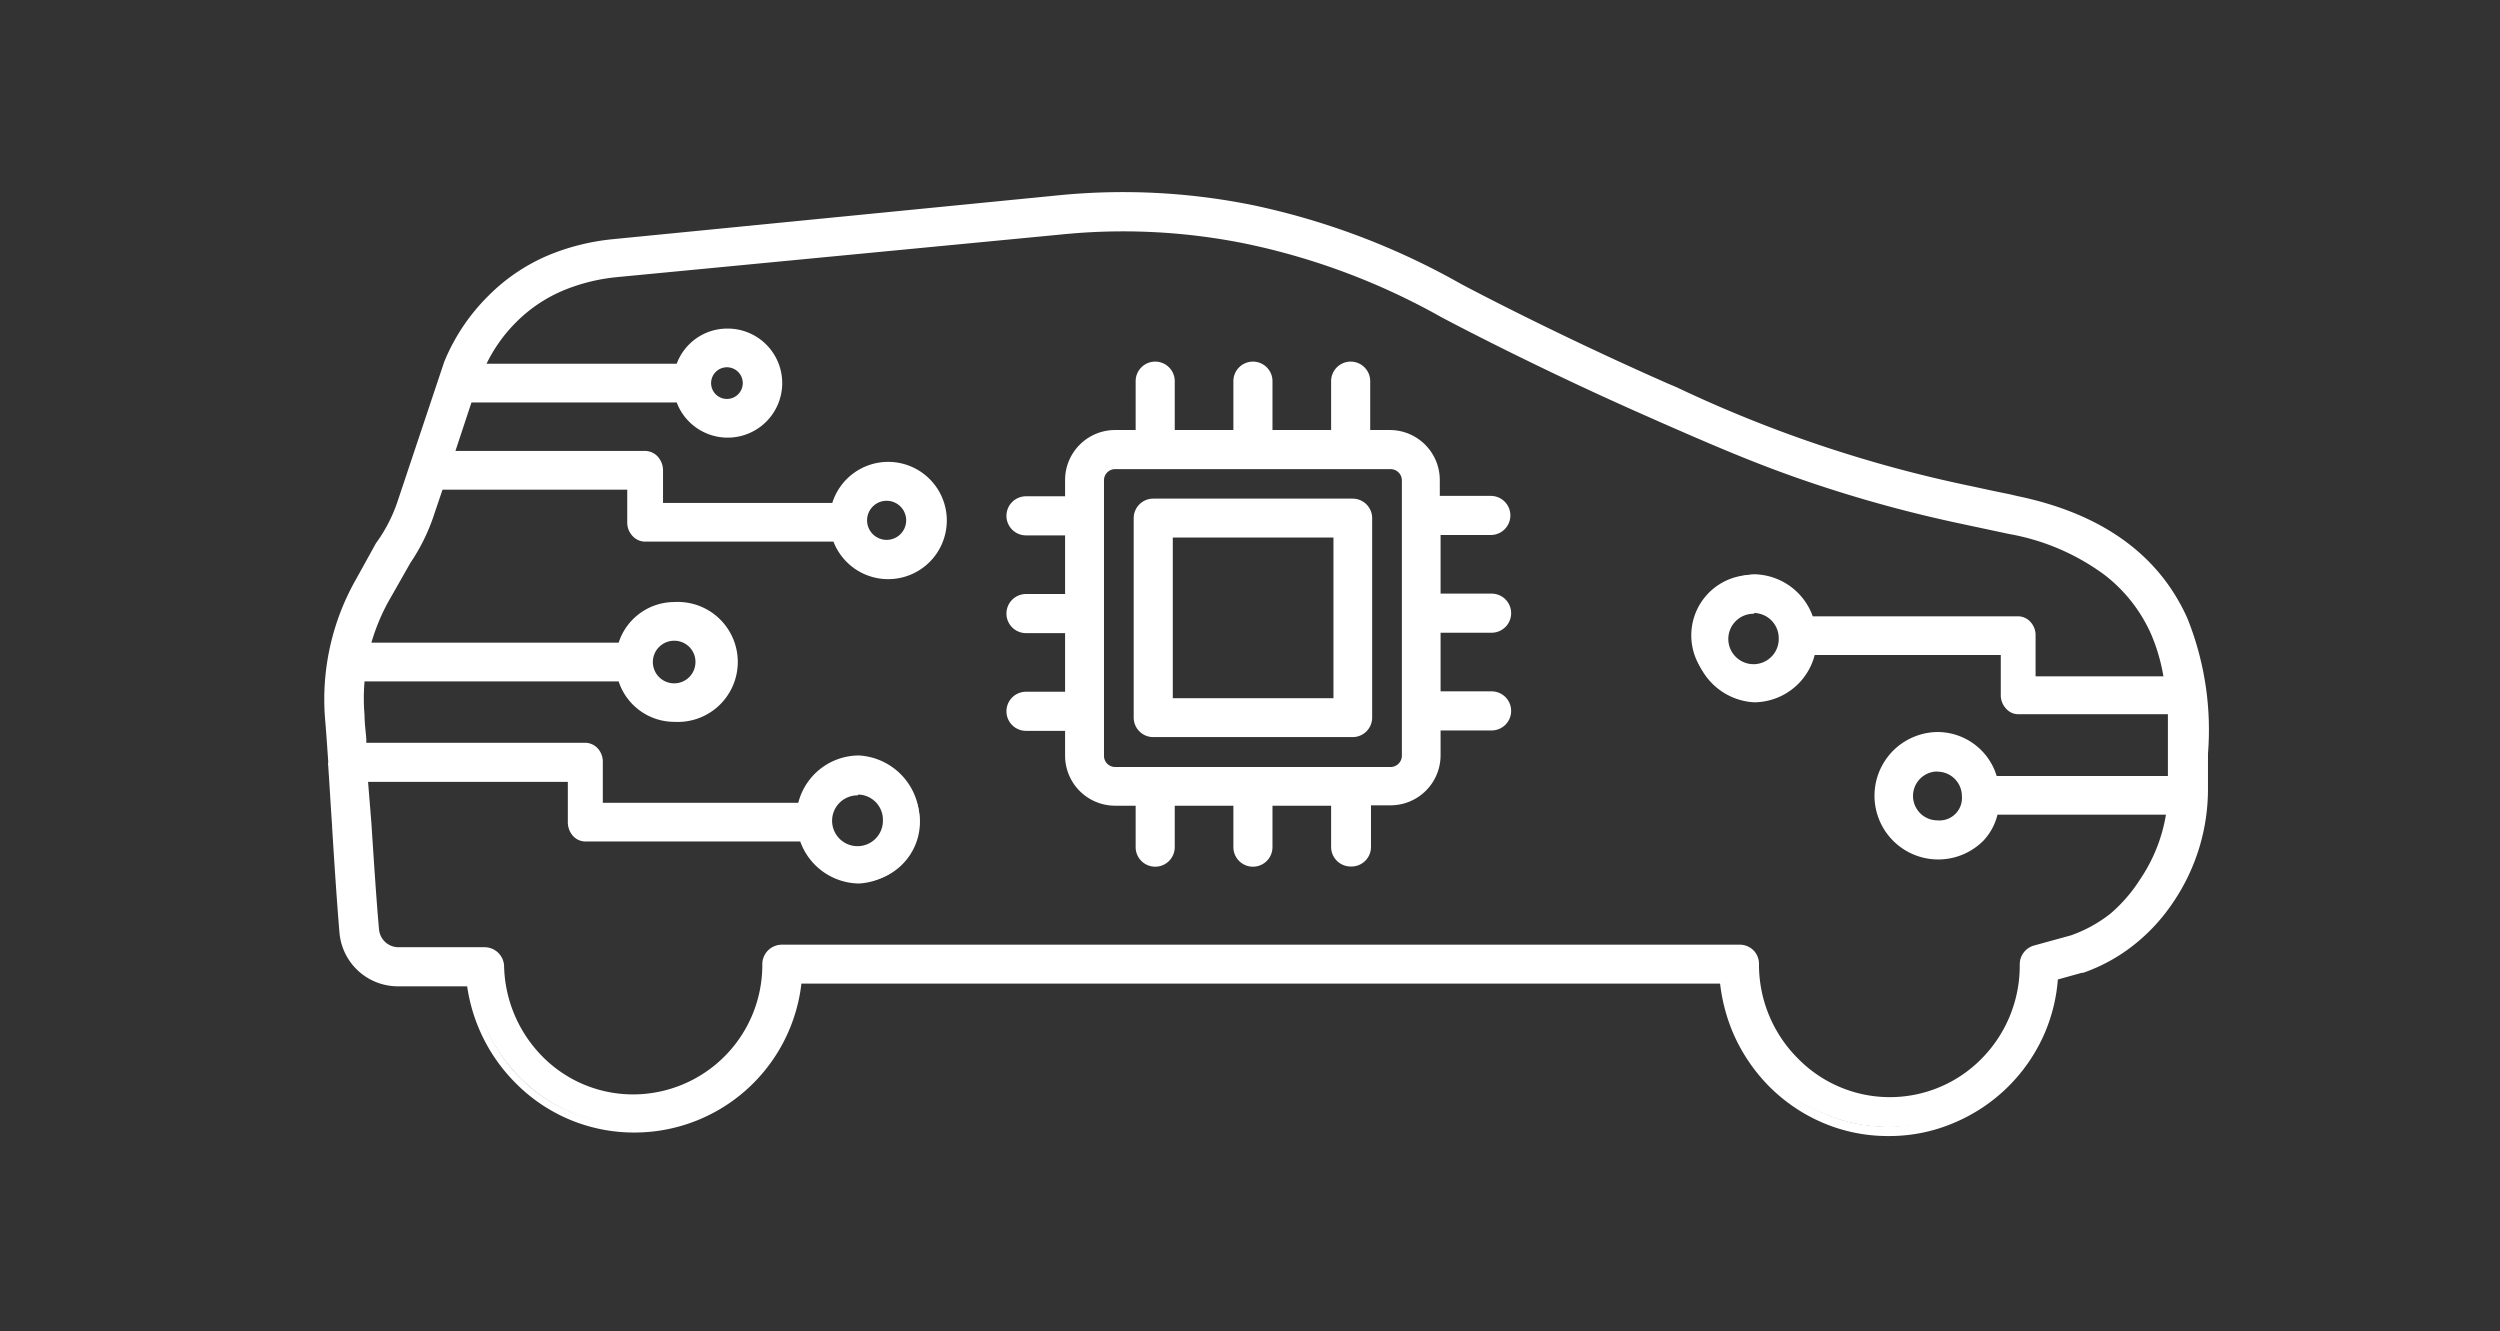 <svg id="图层_1" data-name="图层 1" xmlns="http://www.w3.org/2000/svg" viewBox="0 0 127.9 68.1"><rect x="0" y="0" width="127.9" height="68.1" fill="#333333" stroke="none"/><defs><style>.cls-1{fill:#fff;}</style></defs><path class="cls-1" d="M111.67,31.7c-1.42-3.18-4.27-5.24-8.48-6.12l-.48-.1-1.9-.41A67.38,67.38,0,0,1,85.62,20l-.37-.17c-5.81-2.54-10.53-5-10.71-5.15A36.67,36.67,0,0,0,64,10.73a33.34,33.34,0,0,0-9.91-.49L31.36,12.43h0a11.75,11.75,0,0,0-3.05.75h0a9.29,9.29,0,0,0-3.17,2.1A9.93,9.93,0,0,0,23,18.57s0,0,0,.05l-2.35,7.05a8.09,8.09,0,0,1-1.09,2.13.43.43,0,0,1,0,.07l-1,1.81a12.17,12.17,0,0,0-1.58,7c.05.7.11,1.46.16,2.23,0,0,0,0,0,0s0,0,0,.06c.07,1,.14,2.09.21,3.14.13,2.1.26,4.09.39,5.49a2.69,2.69,0,0,0,.89,1.79,2.74,2.74,0,0,0,1.86.73h3.69a8.52,8.52,0,0,0,2.49,5.08,8.29,8.29,0,0,0,5.85,2.41,8.35,8.35,0,0,0,8.36-7.62l47.47,0a9,9,0,0,0,.63,2.6,8.63,8.63,0,0,0,1.8,2.7A8.4,8.4,0,0,0,105,49.92l1.38-.38h0a8.91,8.91,0,0,0,2.53-1.38,9.79,9.79,0,0,0,2-2.12,10.09,10.09,0,0,0,1.76-5.75v-1.1c0-.18,0-.4,0-.65A15.14,15.14,0,0,0,111.67,31.7Zm-2,13.47A7.76,7.76,0,0,1,108,46.94a7.36,7.36,0,0,1-2.07,1.14l-1.9.51a.78.78,0,0,0-.56.74v.06a7,7,0,0,1-2,4.94,6.8,6.8,0,0,1-9.71,0,7,7,0,0,1-2-4.92.15.15,0,0,0,0-.07.75.75,0,0,0-.77-.77H40a.77.77,0,0,0-.77.76,6.85,6.85,0,0,1-6.87,6.85,6.77,6.77,0,0,1-4.78-2,6.91,6.91,0,0,1-2.08-4.78.77.77,0,0,0-.77-.74h-4.4a1.24,1.24,0,0,1-1.23-1.13c-.12-1.38-.25-3.35-.39-5.45l-.15-2.34H29.22v2.31a.82.82,0,0,0,.2.54.62.62,0,0,0,.47.22H41a3.08,3.08,0,1,0,0-1.53H30.56V39a.8.8,0,0,0-.2-.54.6.6,0,0,0-.47-.23H18.48c0-.55-.08-1.12-.12-1.63a10.9,10.9,0,0,1,.05-2h13.4a2.81,2.81,0,0,0,2.69,2.08,2.84,2.84,0,1,0,0-5.68,2.81,2.81,0,0,0-2.69,2.07H18.68a10.52,10.52,0,0,1,1.07-2.66l1-1.78A9.72,9.72,0,0,0,22,26.15l.44-1.33h9.84v1.9a.8.8,0,0,0,.2.54.63.63,0,0,0,.48.23h9.8a2.78,2.78,0,1,0,0-1.53H33.68v-1.9a.8.8,0,0,0-.2-.54.65.65,0,0,0-.49-.23H23l1-2.93H34.78a2.54,2.54,0,0,0,2.41,1.8,2.57,2.57,0,1,0-2.41-3.33H24.53a8.38,8.38,0,0,1,1.68-2.47,7.85,7.85,0,0,1,2.63-1.76h0A10.45,10.45,0,0,1,31.52,14l22.72-2.18h0a31.66,31.66,0,0,1,9.46.46A35,35,0,0,1,73.8,16h0s4.87,2.6,10.82,5.2l.38.17c2.42,1.06,4.51,2,6.87,2.81a68.91,68.91,0,0,0,8.6,2.38l1.92.4.47.1a11.94,11.94,0,0,1,5,2.16,8,8,0,0,1,2.43,3.1,10.23,10.23,0,0,1,.7,2.49h-7v-2.3a.83.83,0,0,0-.19-.54.61.61,0,0,0-.47-.23H92.61a3.09,3.09,0,1,0,0,1.53h10v2.31a.87.87,0,0,0,.19.54.65.65,0,0,0,.47.22h7.87c0,.81,0,1.56,0,2.13,0,.27,0,.5,0,.7V40H102a3,3,0,0,0-2.85-2.24,3,3,0,1,0,2.16,5.17,2.78,2.78,0,0,0,.7-1.4h9.06A8.41,8.41,0,0,1,109.66,45.17ZM42.39,41.94a1.52,1.52,0,1,1,1.52,1.52A1.53,1.53,0,0,1,42.39,41.94Zm-9.2-8.07a1.31,1.31,0,1,1,1.31,1.31A1.31,1.31,0,0,1,33.19,33.87Zm11-7.26a1.22,1.22,0,1,1,1.22,1.21A1.21,1.21,0,0,1,44.14,26.61Zm-8-7a1,1,0,1,1,1,1A1,1,0,0,1,36.16,19.6Zm55.1,13a1.52,1.52,0,1,1-1.52-1.52A1.52,1.52,0,0,1,91.26,32.65Zm9.36,8.08a1.36,1.36,0,0,1-1.47,1.47,1.48,1.48,0,1,1,1.47-1.47Z"/><path class="cls-1" d="M96.6,58.12a8.47,8.47,0,0,1-3.37-.69,8.67,8.67,0,0,1-2.74-1.87,8.91,8.91,0,0,1-1.85-2.77A9.14,9.14,0,0,1,88,50.32H41a8.6,8.6,0,0,1-8.57,7.62,8.5,8.5,0,0,1-6-2.48,8.77,8.77,0,0,1-2.53-5H20.37a3,3,0,0,1-3-2.72c-.12-1.39-.25-3.35-.38-5.43v-.06c-.07-1-.13-2.08-.2-3.1a.21.21,0,0,1,0-.12v-.09c-.05-.73-.1-1.48-.16-2.17a12.43,12.43,0,0,1,1.61-7.18l1-1.81.06-.08a7.83,7.83,0,0,0,1.05-2.08l2.38-7.12A10.2,10.2,0,0,1,25,15.12,9.56,9.56,0,0,1,28.2,13a11.6,11.6,0,0,1,3.12-.76L54.07,10a33.39,33.39,0,0,1,10,.49,37.14,37.14,0,0,1,10.61,4c.19.11,4.93,2.62,10.69,5.15l.38.16a66.57,66.57,0,0,0,15.14,5.08c.65.14,1.28.28,1.9.4l.47.11c4.29.9,7.2,3,8.65,6.25h0a15.33,15.33,0,0,1,1.05,6.92v.07c0,.23,0,.42,0,.58v1.1a10.31,10.31,0,0,1-1.8,5.88,9.49,9.49,0,0,1-2,2.16,8.86,8.86,0,0,1-2.59,1.42l-.07,0-1.22.34a8.68,8.68,0,0,1-.65,2.69A8.73,8.73,0,0,1,100,57.43,8.42,8.42,0,0,1,96.6,58.12Zm-56-8.26H88.43l0,.21a8.51,8.51,0,0,0,.61,2.53,8.18,8.18,0,0,0,1.75,2.63A8.37,8.37,0,0,0,93.41,57a8.18,8.18,0,0,0,10.72-4.41,8.38,8.38,0,0,0,.63-2.7v-.17l1.53-.41A8.78,8.78,0,0,0,108.8,48a9.32,9.32,0,0,0,1.94-2.07,9.89,9.89,0,0,0,1.72-5.62v-1.1c0-.16,0-.36,0-.59v-.07a15,15,0,0,0-1-6.72h0c-1.39-3.11-4.2-5.13-8.33-6l-.48-.1-1.9-.4a67.19,67.19,0,0,1-15.23-5.11L85.16,20c-5.77-2.53-10.53-5-10.73-5.16A36.26,36.26,0,0,0,64,11a33.19,33.19,0,0,0-9.84-.48L31.38,12.66a11.27,11.27,0,0,0-3,.73,9.12,9.12,0,0,0-3.1,2,9.71,9.71,0,0,0-2.12,3.21l-2.37,7.09a8.28,8.28,0,0,1-1.11,2.2l0,0-1,1.81a11.9,11.9,0,0,0-1.55,6.92c.05.7.11,1.47.16,2.24V39h0v0c.07,1,.14,2.1.2,3.15v.06c.13,2.07.26,4,.38,5.42A2.54,2.54,0,0,0,20.36,50h3.9l0,.2a8.21,8.21,0,0,0,2.42,5,8.05,8.05,0,0,0,5.69,2.34,8.13,8.13,0,0,0,8.14-7.41ZM96.6,56.59a7,7,0,0,1-5-2.1,7.19,7.19,0,0,1-2.08-5.08l.23-.07H89.5a.53.53,0,0,0-.16-.39.55.55,0,0,0-.38-.16H40a.54.54,0,0,0-.54.54,7.07,7.07,0,0,1-12,5,7.19,7.19,0,0,1-2.15-4.93.54.54,0,0,0-.54-.53h-4.4a1.46,1.46,0,0,1-1.46-1.33c-.12-1.4-.25-3.46-.38-5.45l-.17-2.58h11.1v2.53a.58.58,0,0,0,.14.39.42.42,0,0,0,.3.15H41.21l0,.15a2.79,2.79,0,0,0,2.65,2,2.82,2.82,0,0,0,0-5.64,2.78,2.78,0,0,0-2.7,2.24l0,.18H30.33V39a.58.58,0,0,0-.14-.39.38.38,0,0,0-.3-.15H18.27l0-.62c0-.42-.06-.84-.09-1.22a10.69,10.69,0,0,1,0-2l0-.21H32l0,.17a2.58,2.58,0,0,0,2.47,1.91,2.62,2.62,0,0,0,0-5.23A2.58,2.58,0,0,0,32,33.17l0,.16H18.39l.07-.28a11,11,0,0,1,1.09-2.73l1-1.77a9.27,9.27,0,0,0,1.25-2.47l.5-1.48H32.53v2.12a.59.59,0,0,0,.15.39.39.39,0,0,0,.31.15H43l0,.15A2.55,2.55,0,1,0,43,26l0,.17H33.45V24.06a.58.58,0,0,0-.14-.39.42.42,0,0,0-.32-.15H22.67l1.13-3.38H35l0,.15a2.3,2.3,0,0,0,2.19,1.65,2.34,2.34,0,1,0,0-4.68A2.31,2.31,0,0,0,35,18.9l0,.16H24.17l.15-.32A8.87,8.87,0,0,1,26,16.2a8.2,8.2,0,0,1,2.72-1.81,10.6,10.6,0,0,1,2.73-.66l22.72-2.19a32.11,32.11,0,0,1,9.53.47A35.1,35.1,0,0,1,73.91,15.8c.21.11,5,2.65,10.82,5.21l.37.16c2.41,1.06,4.49,2,6.85,2.81a70.39,70.39,0,0,0,8.58,2.37l1.91.4.48.1a12.05,12.05,0,0,1,5.07,2.2,8.36,8.36,0,0,1,2.5,3.18,10.46,10.46,0,0,1,.71,2.56l0,.26h-7.53V32.52a.63.63,0,0,0-.14-.4.41.41,0,0,0-.3-.14H92.44l0-.16a2.8,2.8,0,0,0-2.65-2,2.82,2.82,0,1,0,0,5.64,2.78,2.78,0,0,0,2.7-2.24l0-.18h10.37v2.54A.65.65,0,0,0,103,36a.42.42,0,0,0,.3.14h8.09v.22c0,.87,0,1.65,0,2.15,0,.26,0,.49,0,.69v1h-9.55l0-.17A2.73,2.73,0,0,0,99.15,38a2.78,2.78,0,1,0,2,4.78,2.57,2.57,0,0,0,.64-1.29l0-.18h9.49l0,.26a8.67,8.67,0,0,1-1.44,3.78,8.22,8.22,0,0,1-1.71,1.82A7.53,7.53,0,0,1,106,48.29l-1.92.52a.55.55,0,0,0-.39.52v.06a7.22,7.22,0,0,1-2.08,5.1A7,7,0,0,1,96.6,56.59ZM40,48.33H89a1,1,0,0,1,.71.29,1,1,0,0,1,.28.71v.09a6.78,6.78,0,0,0,2,4.74,6.58,6.58,0,0,0,9.39,0,6.76,6.76,0,0,0,1.95-4.78v-.06a1,1,0,0,1,.74-.95l1.89-.52a7.08,7.08,0,0,0,2-1.1A7.8,7.8,0,0,0,109.48,45h0a8.33,8.33,0,0,0,1.33-3.32h-8.62a2.93,2.93,0,0,1-.72,1.33,3.26,3.26,0,1,1-2.32-5.56,3.17,3.17,0,0,1,3,2.25h8.76v-.56c0-.2,0-.44,0-.71,0-.45,0-1.13,0-1.89h-7.66a.84.84,0,0,1-.64-.31,1,1,0,0,1-.25-.68V33.51H92.84a3.22,3.22,0,0,1-3.1,2.42,3.28,3.28,0,0,1,0-6.55,3.24,3.24,0,0,1,3,2.15h10.51a.86.86,0,0,1,.64.3,1,1,0,0,1,.25.69V34.6h6.54a9.41,9.41,0,0,0-.64-2.18,7.84,7.84,0,0,0-2.36-3,11.62,11.62,0,0,0-4.89-2.1l-.47-.1-1.92-.41A67.68,67.68,0,0,1,91.8,24.4c-2.37-.84-4.46-1.75-6.88-2.81l-.38-.17c-5.85-2.56-10.63-5.1-10.83-5.21a34.88,34.88,0,0,0-10.06-3.76A31.51,31.51,0,0,0,54.26,12L31.54,14.18a9.62,9.62,0,0,0-2.6.63,7.52,7.52,0,0,0-2.57,1.71,7.86,7.86,0,0,0-1.48,2.09h9.73a2.76,2.76,0,0,1,2.57-1.8,2.79,2.79,0,1,1-2.57,3.78H24.12l-.82,2.48H33a.89.89,0,0,1,.66.3,1.05,1.05,0,0,1,.26.69v1.67h8.66a3,3,0,0,1,2.79-2.1,3,3,0,1,1-2.73,4.08H33a.88.88,0,0,1-.65-.3,1,1,0,0,1-.26-.69V25.05H22.64l-.4,1.18A9.93,9.93,0,0,1,21,28.79l-1,1.76a10.36,10.36,0,0,0-1,2.33H31.65A3,3,0,0,1,34.5,30.8a3.07,3.07,0,1,1,0,6.13,3,3,0,0,1-2.85-2.07h-13a10.18,10.18,0,0,0,0,1.73c0,.39.06.81.09,1.23V38h11.2a.88.88,0,0,1,.65.3,1,1,0,0,1,.25.69v2.08h10a3.21,3.21,0,0,1,3.1-2.42,3.28,3.28,0,0,1,0,6.55,3.24,3.24,0,0,1-3-2.15h-11a.86.86,0,0,1-.64-.3,1.06,1.06,0,0,1-.25-.69V40H18.83L19,42.1c.13,2,.26,4,.39,5.44a1,1,0,0,0,1,.92h4.4a1,1,0,0,1,1,1,6.8,6.8,0,0,0,2,4.63,6.51,6.51,0,0,0,4.62,1.9A6.62,6.62,0,0,0,39,49.32,1,1,0,0,1,40,48.33Zm3.88-4.64a1.75,1.75,0,1,1,1.74-1.75A1.75,1.75,0,0,1,43.91,43.69Zm0-3a1.3,1.3,0,1,0,1.29,1.29A1.29,1.29,0,0,0,43.91,40.65Zm55.24,1.78a1.71,1.71,0,1,1,1.7-1.7A1.6,1.6,0,0,1,99.15,42.43Zm0-3a1.25,1.25,0,0,0,0,2.5,1.15,1.15,0,0,0,1.25-1.25A1.25,1.25,0,0,0,99.15,39.48ZM34.5,35.4A1.54,1.54,0,1,1,36,33.87,1.54,1.54,0,0,1,34.5,35.4Zm0-2.62a1.09,1.09,0,1,0,1.08,1.09A1.08,1.08,0,0,0,34.5,32.78ZM89.74,34.4a1.75,1.75,0,1,1,1.75-1.75A1.76,1.76,0,0,1,89.74,34.4Zm0-3A1.29,1.29,0,1,0,91,32.65,1.29,1.29,0,0,0,89.74,31.36ZM45.36,28.05a1.45,1.45,0,1,1,1.44-1.44A1.45,1.45,0,0,1,45.36,28.05Zm0-2.43a1,1,0,1,0,1,1A1,1,0,0,0,45.36,25.62Zm-8.17-4.76a1.26,1.26,0,1,1,1.27-1.26A1.26,1.26,0,0,1,37.19,20.86Zm0-2.07a.81.81,0,1,0,.81.81A.81.81,0,0,0,37.19,18.79Z"/><path class="cls-1" d="M76.31,27.15a.78.78,0,0,0,.77-.77.77.77,0,0,0-.77-.76H73.47V24.57a2.33,2.33,0,0,0-2.33-2.33H69.87V19.52a.77.77,0,0,0-1.53,0v2.72H64.86V19.52a.77.77,0,0,0-1.53,0v2.72H59.85V19.52a.76.76,0,0,0-.76-.76.77.77,0,0,0-.77.76v2.72H57.05a2.34,2.34,0,0,0-2.33,2.33v1.05H52.45a.77.77,0,0,0-.77.76.78.78,0,0,0,.77.77h2.27v3.48H52.45a.76.76,0,1,0,0,1.52h2.27v3.48H52.45a.78.78,0,0,0-.77.77.77.77,0,0,0,.77.76h2.27v1.5A2.33,2.33,0,0,0,57.05,41h1.27v2.35a.77.77,0,0,0,.77.76.76.76,0,0,0,.76-.76V41h3.48v2.35a.77.77,0,0,0,1.53,0V41h3.48v2.35a.77.77,0,0,0,1.53,0V41h1.27a2.33,2.33,0,0,0,2.33-2.33v-1.5h2.84a.77.77,0,0,0,.77-.76.78.78,0,0,0-.77-.77H73.47V32.15h2.84a.76.76,0,1,0,0-1.52H73.47V27.15ZM71.94,38.66a.8.8,0,0,1-.8.8H57.05a.8.8,0,0,1-.8-.8V24.57a.8.8,0,0,1,.8-.8H71.14a.8.8,0,0,1,.8.8Z"/><path class="cls-1" d="M69.1,44.33a1,1,0,0,1-1-1V41.22h-3v2.12a1,1,0,0,1-2,0V41.22h-3v2.12a1,1,0,0,1-2,0V41.22H57.05a2.56,2.56,0,0,1-2.56-2.56V37.39h-2a1,1,0,1,1,0-2h2v-3h-2a1,1,0,0,1,0-2h2v-3h-2a1,1,0,1,1,0-2h2v-.82A2.56,2.56,0,0,1,57.05,22H58.1v-2.5a1,1,0,1,1,2,0V22h3v-2.5a1,1,0,0,1,2,0V22h3v-2.5a1,1,0,0,1,2,0V22h1a2.56,2.56,0,0,1,2.56,2.55v.82h2.61a1,1,0,0,1,0,2H73.7v3h2.61a1,1,0,1,1,0,2H73.7v3h2.61a1,1,0,1,1,0,2H73.7v1.27a2.56,2.56,0,0,1-2.56,2.56h-1v2.12A1,1,0,0,1,69.1,44.33Zm-4.47-3.56h3.94v2.57a.54.54,0,1,0,1.07,0V40.77h1.5a2.12,2.12,0,0,0,2.11-2.11V36.93h3.06a.54.54,0,1,0,0-1.07H73.25V31.93h3.06a.54.54,0,1,0,0-1.08H73.25V26.92h3.06a.54.54,0,0,0,.54-.54.54.54,0,0,0-.54-.54H73.25V24.57a2.11,2.11,0,0,0-2.11-2.1h-1.5V19.52a.54.54,0,0,0-1.07,0v2.95H64.63V19.52a.54.54,0,0,0-1.07,0v2.95H59.63V19.52a.54.54,0,0,0-1.08,0v2.95h-1.5a2.1,2.1,0,0,0-2.1,2.1v1.27h-2.5a.54.54,0,0,0-.54.54.54.54,0,0,0,.54.54H55v3.93h-2.5a.54.54,0,1,0,0,1.08H55v3.93h-2.5a.54.54,0,1,0,0,1.07H55v1.73a2.11,2.11,0,0,0,2.1,2.11h1.5v2.57a.54.54,0,0,0,1.08,0V40.77h3.93v2.57a.54.54,0,1,0,1.07,0Zm6.51-1.08H57.05a1,1,0,0,1-1-1V24.57a1,1,0,0,1,1-1H71.14a1,1,0,0,1,1,1V38.66A1,1,0,0,1,71.14,39.69ZM57.05,24a.57.57,0,0,0-.57.57V38.66a.57.57,0,0,0,.57.58H71.14a.58.58,0,0,0,.58-.58V24.57a.58.58,0,0,0-.58-.57Z"/><path class="cls-1" d="M69.2,25.74H59a.77.77,0,0,0-.76.77V36.72a.76.76,0,0,0,.76.76H69.2a.76.76,0,0,0,.76-.76V26.51A.77.77,0,0,0,69.2,25.74ZM68.44,36H59.76V27.27h8.68Z"/><path class="cls-1" d="M69.2,37.71H59a1,1,0,0,1-1-1V26.51a1,1,0,0,1,1-1H69.2a1,1,0,0,1,1,1v10.2A1,1,0,0,1,69.2,37.71ZM59,26a.54.54,0,0,0-.53.54v10.2a.54.54,0,0,0,.53.54H69.2a.54.54,0,0,0,.54-.54V26.51A.54.54,0,0,0,69.2,26Zm9.67,10.21H59.53V27.05h9.13ZM60,35.72h8.22V27.5H60Z"/></svg>